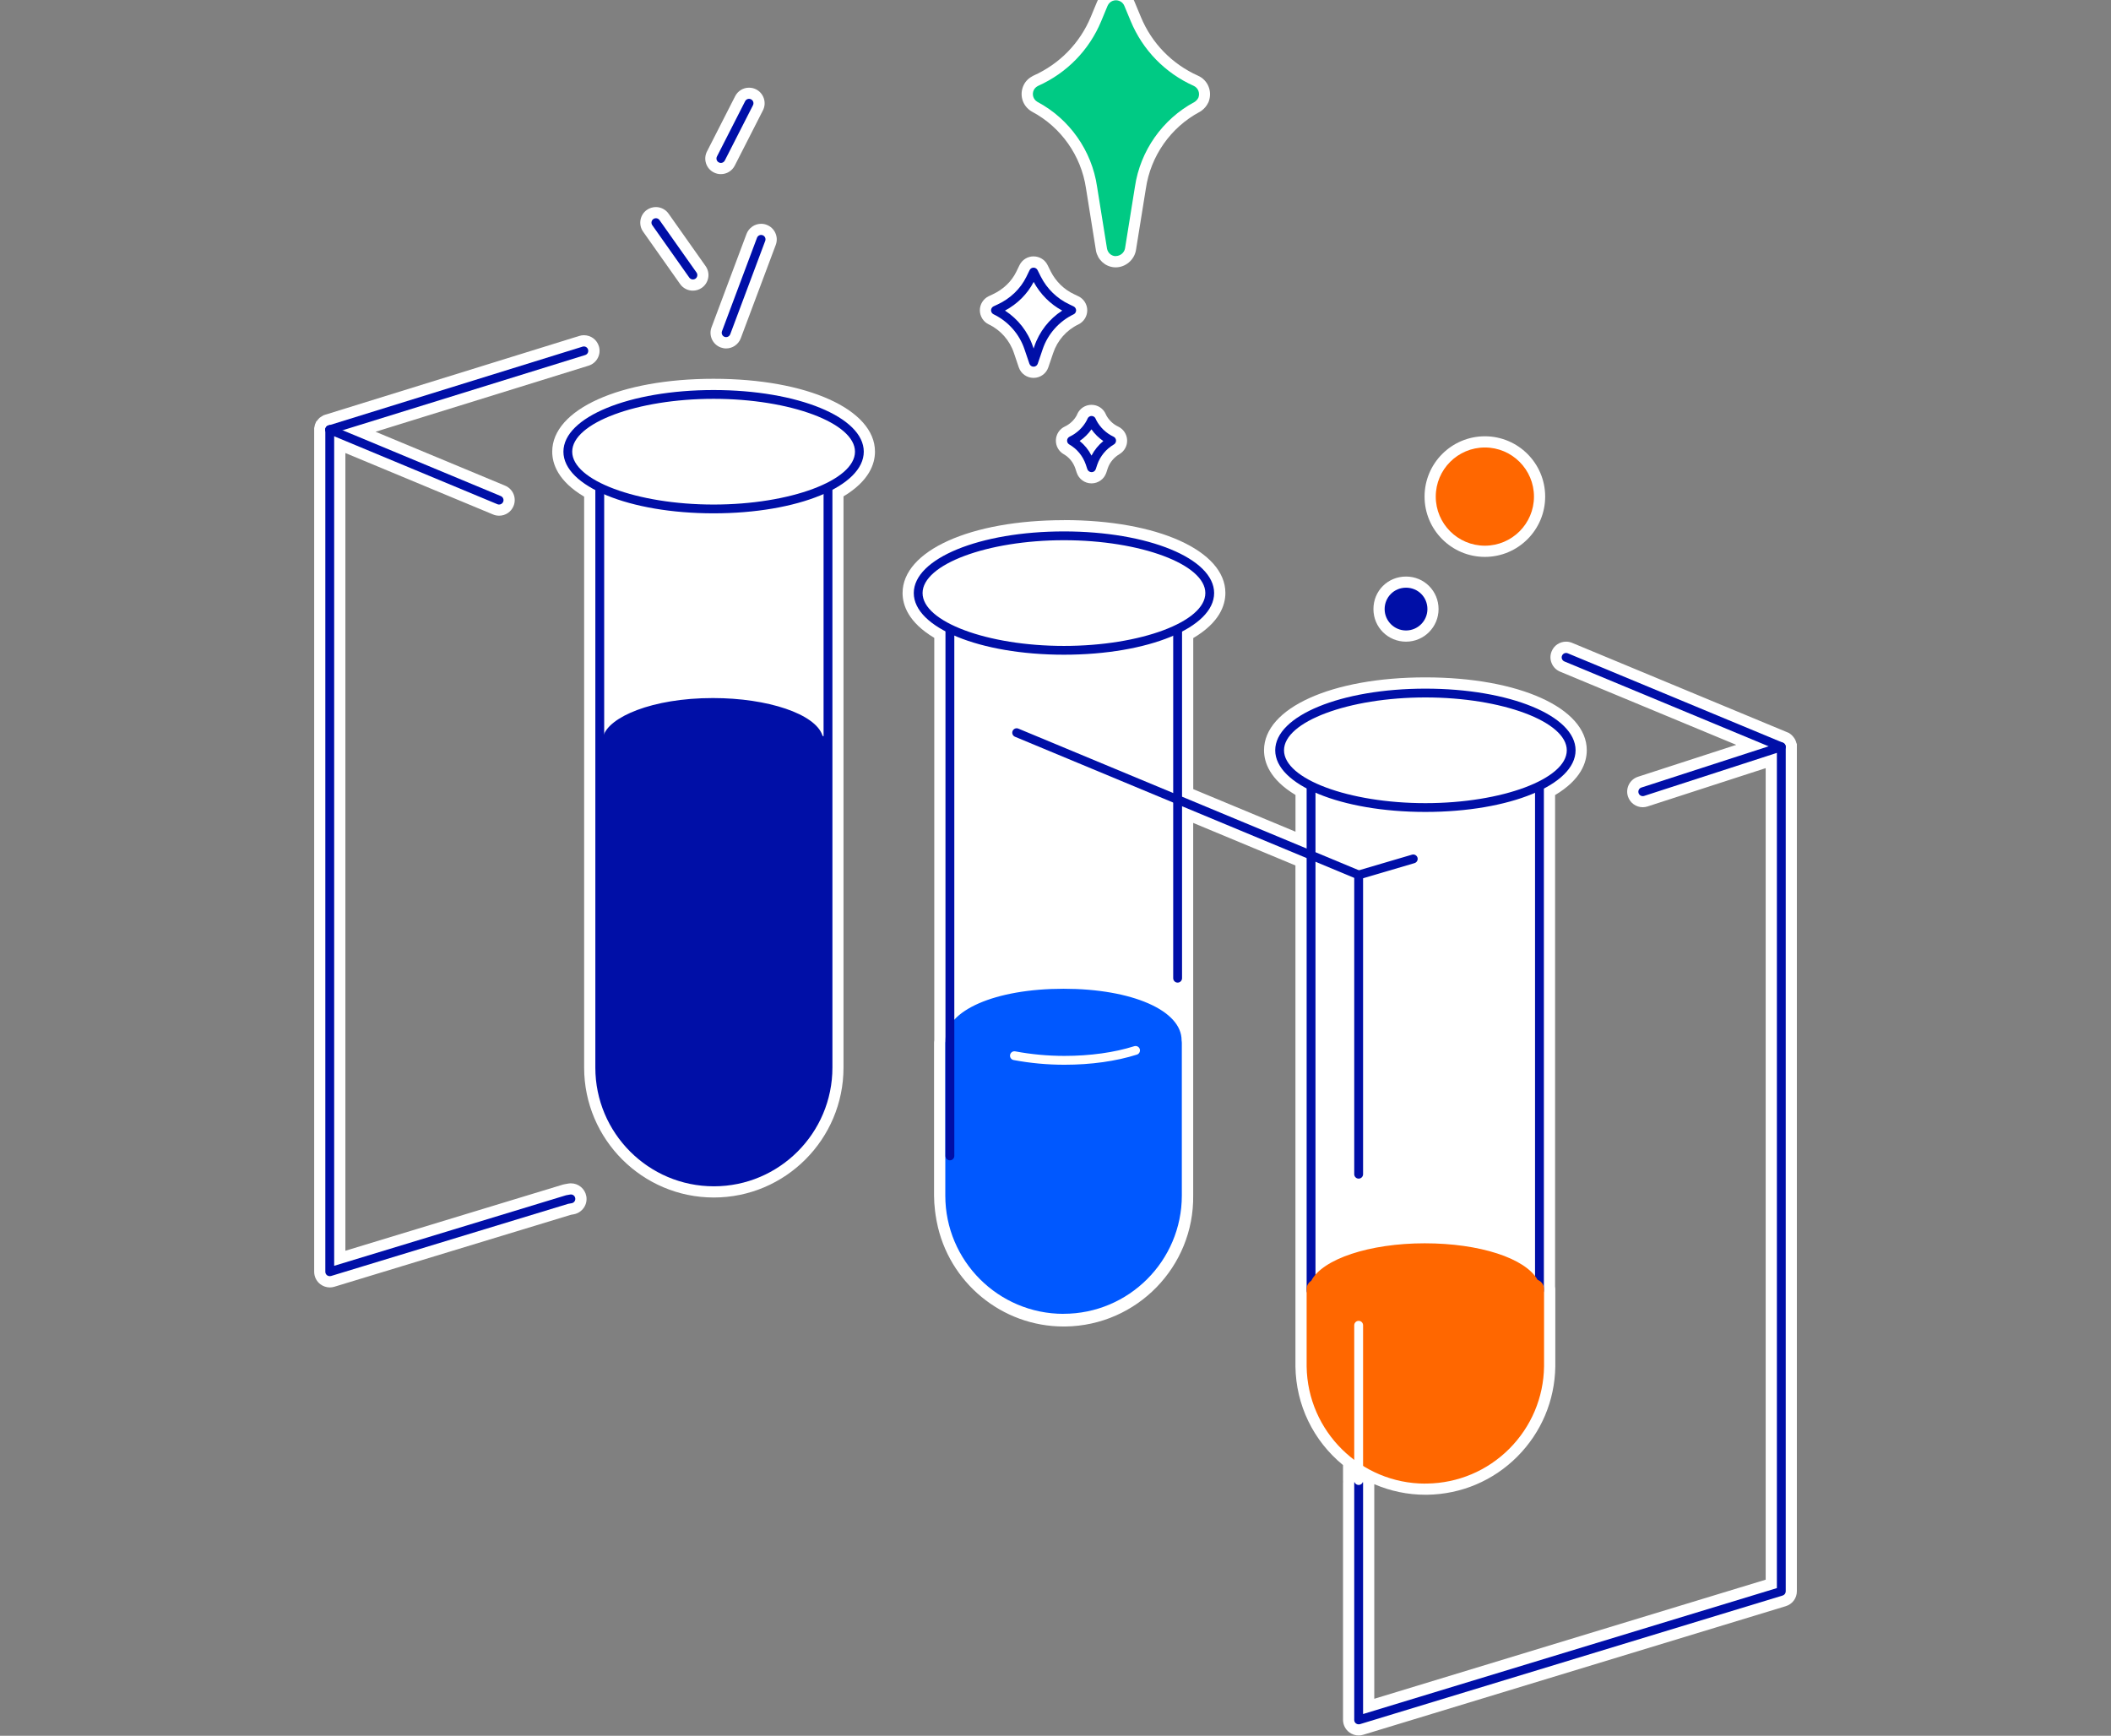 <?xml version="1.0" encoding="UTF-8"?><svg id="Layer_1" xmlns="http://www.w3.org/2000/svg" viewBox="0 0 377 310"><rect x="0" y="0" width="377" height="310" fill="#808080" stroke="none"/><defs><style>.cls-1{fill:#ff6700;}.cls-1,.cls-2,.cls-3,.cls-4,.cls-5{stroke-width:0px;}.cls-2{fill:#fff;}.cls-3{fill:#0058ff;}.cls-4{fill:#000fa7;}.cls-5{fill:#00ca84;}</style></defs><path class="cls-2" d="M242.64,308.96c-.39,0-.75-.12-1.06-.35-.45-.34-.72-.87-.72-1.44v-42.28c0-.09,0-.16.02-.24-.01-.07-.02-.15-.02-.24v-3.22c-5.31-4.18-8.4-10.39-8.5-17.13v-90.15l-20.26-8.43v68.04c.08,5.88-2.14,11.46-6.27,15.7-4.13,4.24-9.65,6.62-15.55,6.7h-.31c-10.55,0-19.67-7.53-21.69-17.91-.02-.07-.06-.39-.06-.39-.1-.55-.18-1.01-.23-1.47-.11-.96-.17-1.82-.17-2.63v-27.18c0-.09,0-.26.04-.47v-72.52c-3.71-2.08-5.66-4.64-5.66-7.44,0-6.85,11.96-12.01,27.82-12.01s27.82,5.16,27.82,12.01c0,2.82-1.98,5.39-5.74,7.48v28.22l20.26,8.43v-8.64c-3.68-2.07-5.62-4.63-5.62-7.41,0-6.85,11.96-12.01,27.82-12.01s27.82,5.16,27.82,12.01c0,2.79-1.96,5.36-5.66,7.44v88.46c.02.09.04.21.04.34v13.8c-.08,5.83-2.39,11.3-6.51,15.42-4.11,4.11-9.58,6.42-15.39,6.51h-.31c-3.52,0-6.98-.85-10.12-2.47v.92c0,.09,0,.16-.02.24.01.07.02.15.02.24v39.87l71.9-21.88v-147.05l-22.4,7.27c-.18.06-.36.09-.55.09-.78,0-1.46-.5-1.7-1.24-.3-.94.21-1.95,1.15-2.25l20.14-6.53-33.96-14.11c-.44-.18-.78-.53-.97-.97-.18-.44-.18-.93,0-1.37.28-.67.93-1.1,1.65-1.1.24,0,.47.05.69.14l38.55,16.02.04.03h.03s.18.13.18.13c.07.05.13.11.17.16.1.1.19.2.26.33,0,.01.07.09.12.2.11.24.17.49.17.75v150.84c0,.79-.51,1.48-1.27,1.71l-75.48,22.97c-.17.05-.35.08-.52.08Z"/><path class="cls-2" d="M190.01,94.9c15.04,0,26.82,4.84,26.82,11.01,0,2.63-2.14,5.01-5.74,6.88v29.49l22.26,9.26v-10.73c-3.53-1.86-5.62-4.22-5.62-6.82,0-6.18,11.78-11.01,26.82-11.01s26.82,4.84,26.82,11.01c0,2.61-2.11,4.97-5.66,6.84v89.15c.01.08.04.16.04.25v13.8c-.08,5.56-2.29,10.78-6.21,14.71-3.93,3.93-9.15,6.13-14.7,6.21-.1,0-.2,0-.3,0-4.07,0-7.88-1.18-11.12-3.19v2.64c0,.08-.02.16-.05.24.02.08.05.15.05.24v41.22l73.9-22.49v-149.17l-23.71,7.69c-.08.03-.16.04-.24.04-.33,0-.64-.21-.75-.54-.13-.41.09-.86.51-.99l22.71-7.37-36.46-15.15c-.4-.17-.59-.63-.42-1.03.13-.3.42-.48.73-.48.1,0,.2.02.3.06l38.43,15.97s.06.04.09.06c.02.01.05.01.07.03.02.01.02.03.04.04.06.05.11.11.15.18.02.03.04.05.06.09.05.1.08.21.08.33,0,0,0,0,0,0v150.83c0,.35-.23.65-.56.75l-75.48,22.97c-.07.02-.15.03-.23.03-.17,0-.33-.05-.47-.15-.2-.15-.32-.38-.32-.63v-42.28c0-.08.02-.16.05-.24-.02-.08-.05-.15-.05-.24v-3.71c-5.07-3.81-8.4-9.83-8.5-16.65v-90.81l-22.26-9.26v69.54c.16,11.63-9.18,21.23-20.83,21.4-.1,0-.2,0-.3,0-10.23,0-18.81-7.35-20.7-17.1-.03-.13-.04-.26-.06-.38-.08-.46-.16-.92-.21-1.39-.1-.83-.17-1.67-.17-2.52v-27.18c0-.08,0-.21.04-.37v-73.23c-3.56-1.87-5.66-4.23-5.66-6.84,0-6.18,11.78-11.01,26.82-11.01M190.01,92.9c-16.7,0-28.82,5.47-28.82,13.01,0,2.16,1.02,5.24,5.66,8.01v71.86c-.04.25-.04.45-.04.56v27.18c0,.85.06,1.75.18,2.76.05.49.14.97.22,1.44v.06s.03.12.03.12c.02.11.03.22.06.32,2.1,10.82,11.63,18.69,22.66,18.69h.31c12.77-.18,23-10.69,22.82-23.43v-38.79s0-27.72,0-27.72l18.26,7.6v89.47c.1,6.9,3.18,13.26,8.5,17.62v2.74c0,.08,0,.16.01.24,0,.07-.01.15-.01.24v42.28c0,.88.42,1.72,1.13,2.24.48.36,1.06.55,1.66.55.27,0,.54-.04.8-.12l75.48-22.97c1.18-.36,1.98-1.43,1.98-2.67v-151.32l-.08-.15c-.04-.19-.11-.37-.19-.55-.07-.16-.15-.28-.21-.36-.11-.16-.23-.31-.36-.44-.1-.1-.2-.2-.32-.28l-.27-.19-.11-.04c-.05-.03-.11-.06-.18-.08l-38.43-15.97c-.34-.14-.7-.21-1.07-.21-1.13,0-2.14.67-2.57,1.72-.29.69-.29,1.45,0,2.13.28.69.82,1.22,1.51,1.51l31.46,13.07-17.56,5.7c-1.46.48-2.26,2.05-1.79,3.51.37,1.15,1.44,1.93,2.65,1.93.29,0,.58-.05.86-.14l21.09-6.84v144.94l-69.9,21.27v-38.33c2.88,1.24,5.98,1.89,9.12,1.89h.33c6.07-.09,11.79-2.5,16.08-6.8s6.71-10.01,6.8-16.1v-13.83c0-.18-.02-.33-.04-.44v-87.79c4.65-2.77,5.66-5.85,5.66-8.01,0-7.54-12.12-13.01-28.82-13.01s-28.82,5.47-28.82,13.01c0,2.15,1.01,5.22,5.62,7.99v6.56l-18.26-7.6v-26.98c4.71-2.78,5.74-5.88,5.74-8.06,0-7.54-12.12-13.01-28.82-13.01h0Z"/><path class="cls-2" d="M127.48,212.87c-12.22,0-22.16-9.96-22.16-22.2v-102.55c-3.73-2.08-5.7-4.65-5.7-7.46,0-6.85,11.96-12.01,27.82-12.01s27.82,5.16,27.82,12.01c0,2.78-1.94,5.34-5.62,7.41v102.6c0,12.24-9.94,22.2-22.16,22.2Z"/><path class="cls-2" d="M127.44,69.65c15.04,0,26.82,4.84,26.82,11.01,0,2.6-2.09,4.96-5.62,6.82v103.19c0,11.69-9.49,21.2-21.16,21.2s-21.16-9.51-21.16-21.2v-103.15c-3.58-1.87-5.7-4.24-5.7-6.86,0-6.18,11.78-11.01,26.82-11.01M127.44,67.65c-16.7,0-28.82,5.47-28.82,13.01,0,2.17,1.02,5.26,5.7,8.04v101.97c0,12.79,10.39,23.2,23.16,23.2s23.16-10.41,23.16-23.2v-102.02c4.62-2.77,5.62-5.84,5.62-7.99,0-7.54-12.12-13.01-28.82-13.01h0Z"/><path class="cls-2" d="M199.25,46.74c-.08,0-.16,0-.23-.01-1.17-.13-2.06-.97-2.3-2.14l-1.78-11.13c-.9-6.11-4.68-11.49-10.13-14.39-1.27-.76-1.69-2.23-1.07-3.48.24-.49.65-.88,1.19-1.15,4.93-2.21,8.75-6.13,10.79-11.04l1.14-2.75c.31-.68.82-1.18,1.45-1.43.31-.12.63-.18.96-.18.37,0,.74.08,1.08.24.57.23,1.1.76,1.35,1.39l1.13,2.73c2.04,4.92,5.85,8.83,10.72,11.01,1.27.58,1.86,2.01,1.38,3.34l-.05.13c-.32.64-.76.97-.91,1.08l-.16.11c-5.49,2.95-9.26,8.32-10.16,14.42l-1.77,11.04c-.23,1.27-1.36,2.21-2.64,2.21Z"/><path class="cls-2" d="M199.27.04c.23,0,.45.05.67.15.36.14.68.46.84.86l1.14,2.74c2.14,5.15,6.13,9.25,11.24,11.54.79.36,1.15,1.26.85,2.09l-.04.08c-.17.33-.41.54-.59.67l-.1.06c-5.7,3.06-9.66,8.71-10.61,15.11l-1.77,11.02c-.14.79-.87,1.37-1.65,1.37-.05,0-.09,0-.14,0-.71-.08-1.26-.6-1.41-1.34l-1.78-11.09c-.94-6.41-4.92-12.06-10.64-15.11l-.03-.02c-.74-.44-1-1.36-.61-2.13.15-.29.4-.53.75-.71,5.14-2.3,9.13-6.4,11.27-11.55l1.14-2.75c.19-.42.51-.73.9-.88.19-.08.39-.11.59-.11M199.27-1.96c-.46,0-.91.09-1.33.26-.87.35-1.57,1.03-1.97,1.91v.03s-.03.03-.03.03l-1.14,2.75c-1.94,4.68-5.58,8.41-10.24,10.49l-.04.02-.04.02c-.73.37-1.3.92-1.64,1.6-.86,1.72-.27,3.75,1.37,4.74h.02s.02.03.02.03h.02s.06.04.06.04c5.16,2.75,8.75,7.85,9.61,13.64l1.78,11.12v.04s.01.04.01.04c.32,1.58,1.58,2.76,3.15,2.93.15.01.26.02.36.02,1.75,0,3.3-1.3,3.62-3.02l1.78-11.06c.85-5.81,4.43-10.91,9.58-13.67l.07-.04.06-.04.1-.06.06-.04.06-.04c.52-.39.91-.84,1.17-1.38l.03-.05.02-.05.04-.08.02-.05.02-.05c.66-1.82-.15-3.8-1.9-4.59-4.65-2.08-8.28-5.8-10.22-10.49l-1.14-2.74c-.35-.87-1.04-1.57-1.9-1.93-.46-.2-.95-.31-1.46-.31h0Z"/><path class="cls-2" d="M184.59,66.49c-.77,0-1.45-.49-1.69-1.21l-.87-2.56c-.83-2.48-2.66-4.56-5.02-5.69-.62-.3-1.02-.93-1.01-1.62,0-.68.4-1.32,1.02-1.61l.75-.35c2.05-.96,3.69-2.53,4.63-4.44l.59-1.21c.29-.61.92-1,1.6-1.01.7,0,1.31.38,1.61.99l.59,1.18c1,1.97,2.64,3.57,4.62,4.49l.76.36c.62.29,1.02.93,1.02,1.61s-.4,1.32-1.02,1.61c-2.36,1.13-4.19,3.2-5.02,5.68l-.87,2.56c-.25.73-.93,1.21-1.69,1.21Z"/><path class="cls-2" d="M184.58,47.79c.3,0,.57.17.71.43l.59,1.18c1.1,2.17,2.92,3.93,5.1,4.95l.75.36c.27.13.45.41.45.71s-.17.58-.45.71c-2.6,1.25-4.62,3.53-5.53,6.27l-.87,2.56c-.11.32-.41.53-.75.53s-.64-.21-.75-.53l-.87-2.56c-.91-2.74-2.93-5.02-5.53-6.27-.27-.13-.45-.41-.45-.71,0-.3.18-.58.45-.71l.75-.35c2.25-1.05,4.06-2.79,5.1-4.91l.59-1.21c.13-.27.4-.44.7-.44M184.58,45.79h-.02c-1.05,0-2.03.62-2.49,1.57l-.59,1.21c-.83,1.7-2.31,3.11-4.14,3.97l-.76.36c-.97.46-1.59,1.45-1.59,2.51,0,1.07.62,2.06,1.58,2.52,2.12,1.01,3.76,2.87,4.5,5.1l.87,2.57c.38,1.13,1.44,1.89,2.64,1.89s2.26-.76,2.64-1.89l.87-2.56c.74-2.23,2.38-4.09,4.5-5.1.96-.46,1.58-1.45,1.58-2.52s-.63-2.06-1.59-2.51l-.75-.36c-1.79-.83-3.26-2.27-4.17-4.05l-.58-1.17c-.47-.94-1.42-1.53-2.48-1.54h-.02Z"/><path class="cls-2" d="M194.93,85.32c-.77,0-1.45-.49-1.69-1.22l-.27-.82c-.46-1.3-1.32-2.35-2.5-3.03-.58-.33-.92-.95-.89-1.62.03-.67.42-1.26,1.02-1.54,1.12-.53,2.06-1.43,2.63-2.52l.08-.18c.28-.66.93-1.08,1.64-1.08s1.36.43,1.64,1.08l.11.25c.54,1.03,1.47,1.92,2.6,2.46.6.28.99.87,1.02,1.53.03.66-.31,1.28-.88,1.62-1.18.7-2.08,1.79-2.53,3.06l-.27.8c-.24.73-.92,1.22-1.7,1.22Z"/><path class="cls-2" d="M194.93,74.3c.31,0,.6.19.72.48l.11.25c.67,1.29,1.76,2.34,3.09,2.97.26.12.44.38.45.68.01.29-.14.56-.39.71-1.39.82-2.44,2.09-2.96,3.59l-.27.82c-.11.32-.41.54-.75.54s-.64-.22-.75-.54l-.27-.82c-.54-1.54-1.56-2.78-2.95-3.58-.25-.15-.41-.42-.39-.71.01-.29.18-.55.45-.68,1.32-.63,2.42-1.68,3.09-2.97l.11-.25c.12-.29.41-.48.72-.48M194.93,72.3c-1.12,0-2.12.66-2.56,1.69l-.07.17c-.47.88-1.23,1.59-2.14,2.02-.94.44-1.55,1.37-1.59,2.41-.04,1.04.49,2.01,1.4,2.53.97.56,1.68,1.42,2.06,2.51l.26.79c.38,1.14,1.44,1.91,2.64,1.91s2.26-.77,2.64-1.9l.27-.82c.36-1.03,1.1-1.92,2.08-2.5.89-.53,1.42-1.5,1.37-2.53-.05-1.03-.66-1.95-1.59-2.39-.91-.43-1.66-1.15-2.13-2.02l-.08-.18c-.44-1.03-1.44-1.69-2.56-1.69h0Z"/><path class="cls-2" d="M251.1,113.6c-2.66,0-4.82-2.16-4.82-4.82s2.12-4.81,4.82-4.81,4.81,2.11,4.81,4.81-2.16,4.82-4.81,4.82Z"/><path class="cls-2" d="M251.1,104.97c2.14,0,3.81,1.68,3.81,3.81s-1.71,3.82-3.81,3.82-3.82-1.71-3.82-3.82,1.68-3.81,3.82-3.81M251.1,102.97c-3.26,0-5.82,2.55-5.82,5.81s2.61,5.82,5.82,5.82,5.81-2.61,5.81-5.82-2.55-5.81-5.81-5.81h0Z"/><path class="cls-2" d="M265.18,98.46c-5.39,0-9.77-4.38-9.77-9.77s4.38-9.77,9.77-9.77,9.77,4.38,9.77,9.77-4.38,9.77-9.77,9.77Z"/><path class="cls-2" d="M265.18,79.92c4.84,0,8.77,3.93,8.77,8.77s-3.93,8.77-8.77,8.77-8.77-3.93-8.77-8.77,3.93-8.77,8.77-8.77M265.18,77.92c-5.94,0-10.77,4.83-10.77,10.77s4.83,10.77,10.77,10.77,10.77-4.83,10.77-10.77-4.83-10.77-10.77-10.77h0Z"/><path class="cls-2" d="M129.68,61.22c-.21,0-.42-.04-.63-.11-.92-.35-1.39-1.38-1.05-2.3l6.25-16.68c.26-.69.93-1.16,1.67-1.16.21,0,.43.04.63.11.45.17.8.5,1,.93.2.43.21.92.05,1.37l-6.25,16.68c-.26.69-.93,1.16-1.67,1.16Z"/><path class="cls-2" d="M135.93,41.97c.09,0,.19.02.28.05.41.15.61.61.46,1.01l-6.25,16.68c-.12.32-.42.51-.74.51-.09,0-.19-.02-.28-.05-.41-.15-.61-.61-.46-1.01l6.25-16.68c.12-.32.42-.51.74-.51M135.93,39.97c-1.16,0-2.2.73-2.61,1.81l-6.25,16.68c-.54,1.44.19,3.05,1.63,3.59.32.12.64.18.98.18,1.16,0,2.2-.73,2.61-1.81l6.25-16.68c.26-.7.24-1.45-.07-2.13-.31-.68-.86-1.2-1.56-1.46-.31-.12-.64-.18-.98-.18h0Z"/><path class="cls-2" d="M128.74,30.1c-.28,0-.56-.07-.81-.19-.43-.22-.74-.59-.89-1.04-.15-.45-.11-.94.11-1.36l5.03-9.87c.31-.6.92-.98,1.59-.98.28,0,.56.07.81.2.88.45,1.23,1.53.78,2.4l-5.03,9.87c-.31.6-.92.97-1.59.97Z"/><path class="cls-2" d="M133.77,17.66c.12,0,.24.03.36.09.39.2.54.67.34,1.06l-5.03,9.87c-.14.27-.42.43-.7.43-.12,0-.24-.03-.36-.09-.39-.2-.54-.67-.34-1.06l5.03-9.87c.14-.27.41-.43.7-.43M133.77,15.66c-1.05,0-2,.58-2.48,1.52l-5.03,9.87c-.34.66-.4,1.42-.17,2.13.23.71.72,1.28,1.39,1.62.39.2.83.3,1.26.3,1.05,0,2-.58,2.48-1.52l5.03-9.87c.7-1.37.15-3.05-1.22-3.75-.39-.2-.83-.3-1.27-.3h0Z"/><path class="cls-2" d="M123.74,50.91c-.58,0-1.12-.28-1.46-.76l-6.61-9.36c-.57-.8-.38-1.92.43-2.49.3-.21.66-.33,1.03-.33.58,0,1.13.28,1.46.76l6.61,9.36c.28.39.38.86.3,1.33-.08.47-.34.88-.73,1.16-.3.21-.66.33-1.03.33Z"/><path class="cls-2" d="M117.13,38.98c.25,0,.49.12.64.33l6.61,9.36c.25.35.17.85-.19,1.1-.14.1-.3.14-.45.14-.25,0-.49-.12-.64-.33l-6.61-9.36c-.25-.35-.17-.85.19-1.1.14-.1.3-.14.45-.14M117.13,36.98c-.58,0-1.14.18-1.61.51-1.25.88-1.55,2.63-.67,3.88l6.61,9.36c.52.74,1.37,1.18,2.28,1.18.58,0,1.13-.18,1.6-.51.61-.43,1.01-1.07,1.14-1.8.13-.73-.04-1.47-.47-2.08l-6.61-9.36c-.52-.74-1.37-1.18-2.28-1.18h0Z"/><path class="cls-2" d="M58.89,228.92c-.39,0-.75-.12-1.06-.35-.45-.34-.72-.87-.72-1.44V76.59l.02-.08c.01-.09.03-.16.05-.21,0,0,0,0,0,0,0,0,.01-.11.07-.24l.05-.12.06-.08c.04-.06.07-.11.11-.16,0-.02.07-.13.18-.23l.07-.07.05-.03c.07-.06.14-.1.18-.12.02-.02.11-.09.24-.14l.03-.02.11-.04.06-.02,45.37-14.08c.17-.05.35-.08.53-.08.79,0,1.47.51,1.71,1.26.14.46.1.94-.13,1.36-.22.42-.6.73-1.05.87l-40.68,12.62,25.69,10.69c.91.38,1.34,1.43.96,2.34-.28.67-.93,1.1-1.65,1.1-.24,0-.47-.05-.68-.14l-27.77-11.56v145.31l40.15-12.22.15-.03.67-.12c.1-.02.21-.03.31-.03.87,0,1.61.62,1.76,1.48.08.47-.02.94-.3,1.34-.27.39-.68.65-1.15.73l-.56.1-42.3,12.87c-.17.05-.34.08-.52.08Z"/><path class="cls-2" d="M104.27,61.87c.34,0,.65.22.75.55.13.42-.1.86-.52.98l-43.31,13.44,28.24,11.75c.4.17.59.63.42,1.03-.13.3-.42.48-.73.48-.1,0-.2-.02-.3-.06l-29.16-12.13v148.16l41.38-12.59s.06-.02.09-.02l.67-.12s.09-.01.14-.01c.37,0,.71.27.77.65.08.43-.21.84-.64.91l-.62.11-42.35,12.89c-.08.02-.15.03-.23.03-.17,0-.33-.05-.47-.15-.2-.15-.32-.38-.32-.63V76.74h0s0-.03,0-.04c0-.06.02-.11.03-.16,0-.04,0-.07.02-.11,0,0,0,0,0,0,0-.01.01-.02.02-.03.02-.05.05-.08.08-.12.02-.03.04-.07.07-.1,0,0,.02-.01.03-.02.03-.03.08-.05.11-.08.04-.02.07-.05.11-.07.01,0,.03,0,.04,0,.01,0,.02-.01.03-.02l45.39-14.08c.08-.02.16-.04.23-.04M104.27,59.87h0c-.28,0-.56.04-.83.13l-45.33,14.06h-.04s-.08.04-.08.04l-.21.07-.1.06c-.13.07-.23.13-.31.19-.04.02-.1.06-.18.12l-.12.08-.17.18c-.11.11-.2.24-.27.34l-.15.13-.17.41-.05.11-.02.09c-.03.1-.05.19-.06.26,0,.04-.02.09-.03.14l-.04.15v.31s0,150.4,0,150.4c0,.88.42,1.71,1.13,2.24.48.35,1.07.55,1.66.55.28,0,.55-.04.81-.12l42.24-12.85.5-.09c.73-.13,1.37-.54,1.8-1.15.43-.61.59-1.35.46-2.08-.24-1.33-1.39-2.3-2.74-2.3-.16,0-.33.01-.49.04l-.67.12c-.1.02-.2.04-.3.07l-38.83,11.81V80.91l26.39,10.98c.34.14.7.21,1.07.21,1.13,0,2.14-.67,2.57-1.72.59-1.42-.08-3.05-1.5-3.64l-23.14-9.63,38.04-11.8c.71-.22,1.29-.7,1.64-1.36.35-.66.42-1.41.2-2.12-.36-1.17-1.43-1.96-2.66-1.96h0Z"/><g id="line69217"><rect class="cls-2" x="234.14" y="140.37" width="40.79" height="90.15"/><path class="cls-2" d="M275.72,231.3h-42.36v-91.72h42.36v91.72ZM234.93,229.73h39.21v-88.57h-39.21v88.57Z"/></g><g id="line69205"><path class="cls-4" d="M318.11,134.16c-.1,0-.2-.02-.3-.06l-38.43-15.97c-.4-.17-.59-.63-.42-1.03.17-.4.63-.59,1.03-.42l38.43,15.97c.4.17.59.63.42,1.03-.13.3-.42.48-.73.48Z"/></g><g id="line69207"><path class="cls-4" d="M58.88,77.52c-.34,0-.65-.22-.75-.55-.13-.41.1-.86.52-.98l45.39-14.08c.41-.13.86.1.98.52.13.41-.1.86-.52.98l-45.39,14.08c-.08.02-.16.04-.23.04Z"/></g><g id="path69209"><path class="cls-2" d="M147.85,87.04v103.64c0,11.25-9.12,20.41-20.37,20.41h0c-11.25,0-20.37-9.12-20.37-20.41v-103.64"/><path class="cls-4" d="M127.48,211.87c-11.67,0-21.16-9.51-21.16-21.2v-103.64c0-.43.35-.79.79-.79s.79.35.79.79v103.64c0,10.82,8.79,19.63,19.59,19.63s19.59-8.8,19.59-19.63v-103.64c0-.43.35-.79.79-.79s.79.35.79.79v103.64c0,11.69-9.49,21.2-21.16,21.2Z"/></g><g id="ellipse69211"><ellipse class="cls-2" cx="127.44" cy="80.67" rx="26.04" ry="10.23"/><path class="cls-4" d="M127.44,91.68c-15.04,0-26.82-4.84-26.82-11.01s11.78-11.01,26.82-11.01,26.82,4.84,26.82,11.01-11.78,11.01-26.82,11.01ZM127.44,71.23c-13.69,0-25.25,4.32-25.25,9.44s11.56,9.44,25.25,9.44,25.25-4.32,25.25-9.44-11.56-9.44-25.25-9.44Z"/></g><g id="path69213"><path class="cls-4" d="M127.44,210.07c-10.7,0-19.35-8.65-19.35-19.35v-58.52l.35-.2.08-.35c.9-2.95,8.34-6.17,18.8-6.17s17.78,3.11,18.8,6.1l.2.55.51.12v58.45c-.04,10.7-8.69,19.35-19.39,19.39h0Z"/><path class="cls-4" d="M127.44,210.85h0c-11.1,0-20.14-9.03-20.14-20.14v-58.99l.45-.26.02-.06c1.01-3.31,8.61-6.73,19.55-6.73,9.85,0,18.25,2.85,19.54,6.63l.05.14.7.16v59.07c-.04,11.09-9.09,20.14-20.17,20.18h0ZM108.87,132.65v58.06c0,10.24,8.33,18.56,18.56,18.56,10.22-.04,18.57-8.38,18.61-18.61v-57.82l-.32-.07-.34-.96c-.77-2.25-7.04-5.57-18.06-5.57s-17.29,3.3-18.04,5.59l-.15.67-.26.14Z"/></g><g id="line69215"><path class="cls-4" d="M234.14,231.3c-.43,0-.79-.35-.79-.79v-90.15c0-.43.35-.79.79-.79s.79.35.79.79v90.15c0,.43-.35.79-.79.79Z"/></g><g id="line69217-2"><path class="cls-4" d="M274.93,231.3c-.43,0-.79-.35-.79-.79v-90.15c0-.43.35-.79.79-.79s.79.35.79.79v90.15c0,.43-.35.79-.79.79Z"/></g><g id="path69219"><path class="cls-1" d="M274.06,229.26c-1.69-3.66-9.83-6.41-19.63-6.41s-18.05,2.79-19.67,6.49c-.39.16-.63.51-.63.9v13.81c.16,11.25,9.4,20.29,20.69,20.14,11.05-.16,19.98-9.09,20.14-20.14v-13.81c0-.51-.39-.94-.9-.98Z"/><path class="cls-1" d="M254.54,264.97c-11.55,0-21.02-9.32-21.19-20.92v-13.82c0-.61.31-1.16.82-1.48,2.01-3.9,10.43-6.7,20.26-6.7s17.98,2.66,20.16,6.52c.68.25,1.16.91,1.16,1.66v13.81c-.08,5.56-2.29,10.78-6.21,14.71-3.93,3.93-9.15,6.13-14.7,6.21-.1,0-.2,0-.3,0ZM254.44,223.63c-9.3,0-17.45,2.59-18.94,6.02l-.13.3-.3.12c-.05.02-.13.07-.13.17v13.81c.15,10.72,8.92,19.35,19.61,19.35.09,0,.18,0,.28,0,10.7-.15,19.21-8.66,19.36-19.36v-13.79c0-.1-.08-.19-.18-.2l-.46-.04-.19-.42c-1.57-3.39-9.7-5.95-18.91-5.95Z"/></g><g id="line69221"><path class="cls-4" d="M242.64,210.5c-.43,0-.79-.35-.79-.79v-53.45c0-.43.35-.79.79-.79s.79.35.79.79v53.45c0,.43-.35.79-.79.79Z"/></g><g id="ellipse69223"><ellipse class="cls-2" cx="254.56" cy="134" rx="26.04" ry="10.23"/><path class="cls-4" d="M254.56,145.01c-15.04,0-26.82-4.84-26.82-11.01s11.78-11.01,26.82-11.01,26.82,4.84,26.82,11.01-11.78,11.01-26.82,11.01ZM254.56,124.56c-13.69,0-25.25,4.32-25.25,9.44s11.56,9.44,25.25,9.44,25.25-4.32,25.25-9.44-11.56-9.44-25.25-9.44Z"/></g><g id="path69225"><path class="cls-2" d="M210.31,113.27v100.25c.16,11.25-8.81,20.45-20.06,20.61-11.25.16-20.45-8.81-20.61-20.06v-100.8c0-.08,0-.16.04-.24v-.31c0-.16,0-.28.04-.43,4.76,2.36,12.11,3.85,20.33,3.85s15.42-1.46,20.18-3.78c0,.12.04.24,0,.35v.16c.04.16.08.28.08.39h0Z"/><path class="cls-2" d="M189.96,234.92c-11.51,0-20.95-9.29-21.11-20.84v-100.82c0-.08,0-.21.04-.37v-.19c0-.18,0-.37.06-.62l.24-.95.88.43c4.83,2.4,12.12,3.77,19.98,3.77s15.01-1.35,19.83-3.7l1.13-.55v1.29c.01.09.03.23,0,.39.04.14.08.29.08.48v100.25c.16,11.63-9.18,21.23-20.83,21.4-.1,0-.2,0-.3,0ZM170.43,113.49v100.59c.15,10.77,9.04,19.42,19.81,19.27,10.78-.15,19.43-9.04,19.28-19.81v-99.98c-4.99,2.15-11.99,3.37-19.47,3.37s-14.62-1.25-19.63-3.44Z"/></g><g id="path69227"><path class="cls-3" d="M210.23,185.96v-.16c0-4.8-8.73-8.42-20.29-8.42s-20.29,3.62-20.29,8.42v.31c-.04.08-.04.16-.04.24v27.18c0,11.25,9.12,20.33,20.33,20.33s20.33-9.09,20.33-20.33v-27.22c0-.08,0-.24-.04-.35h0Z"/><path class="cls-3" d="M189.94,234.65c-11.65,0-21.12-9.47-21.12-21.12v-27.18c0-.08,0-.21.04-.37v-.19c0-5.33,8.87-9.2,21.08-9.2s21.08,3.87,21.08,9.2v.06c.03.16.04.32.04.45v27.22c0,11.65-9.47,21.12-21.12,21.12ZM170.39,186.36v27.17c0,10.78,8.77,19.55,19.55,19.55s19.55-8.77,19.55-19.55v-27.22s0-.08,0-.13c-.03-.08-.03-.14-.03-.23v-.16c0-4.28-8.57-7.63-19.51-7.63s-19.51,3.35-19.51,7.63v.31c0,.08-.01.17-.04.24Z"/></g><g id="path69229"><path class="cls-2" d="M190.09,190.16c-3.04,0-6.09-.28-9.07-.84-.43-.08-.71-.49-.63-.92.08-.43.49-.71.92-.63,2.89.54,5.84.81,8.78.81,4.59,0,8.9-.6,12.47-1.73.41-.13.86.1.99.51.13.41-.1.86-.51.99-3.72,1.18-8.19,1.81-12.94,1.81Z"/></g><g id="line69231"><path class="cls-4" d="M210.31,175.49c-.43,0-.79-.35-.79-.79v-62.42c0-.43.35-.79.79-.79s.79.35.79.79v62.42c0,.43-.35.79-.79.79Z"/></g><g id="line69233"><path class="cls-4" d="M169.64,207.23c-.43,0-.79-.35-.79-.79v-94.16c0-.43.35-.79.79-.79s.79.35.79.79v94.16c0,.43-.35.79-.79.79Z"/></g><g id="ellipse69235"><ellipse class="cls-2" cx="190.01" cy="105.92" rx="26.04" ry="10.23"/><path class="cls-4" d="M190.01,116.93c-15.04,0-26.82-4.84-26.82-11.01s11.78-11.01,26.82-11.01,26.82,4.84,26.82,11.01-11.78,11.01-26.82,11.01ZM190.01,96.48c-13.69,0-25.25,4.32-25.25,9.44s11.56,9.44,25.25,9.44,25.25-4.32,25.25-9.44-11.56-9.44-25.25-9.44Z"/></g><g id="line69237"><path class="cls-4" d="M89.13,90.11c-.1,0-.2-.02-.3-.06l-30.25-12.59c-.4-.17-.59-.63-.42-1.03.17-.4.63-.59,1.03-.42l30.25,12.59c.4.17.59.63.42,1.03-.13.3-.42.48-.73.48Z"/></g><g id="line69239"><path class="cls-4" d="M242.64,157.05c-.1,0-.2-.02-.3-.06l-61.08-25.41c-.4-.17-.59-.63-.42-1.03.17-.4.63-.59,1.03-.42l61.08,25.41c.4.17.59.63.42,1.03-.13.3-.42.48-.73.48Z"/></g><g id="line69241"><path class="cls-4" d="M242.64,157.05c-.34,0-.65-.22-.75-.56-.12-.42.12-.85.53-.98l9.75-2.87c.42-.12.85.12.98.53.12.42-.12.85-.53.98l-9.75,2.87c-.07.02-.15.03-.22.03Z"/></g><g id="polyline69243"><path class="cls-4" d="M242.64,307.96c-.17,0-.33-.05-.47-.15-.2-.15-.32-.38-.32-.63v-42.28c0-.43.35-.79.79-.79s.79.35.79.79v41.22l73.9-22.49v-149.17l-23.71,7.69c-.41.13-.86-.09-.99-.51-.13-.41.09-.86.51-.99l24.74-8.02c.24-.08.5-.04.71.11.2.15.32.38.32.64v150.83c0,.35-.23.65-.56.75l-75.48,22.97c-.08.02-.15.03-.23.03Z"/></g><g id="line69245"><path class="cls-2" d="M242.64,265.21c-.43,0-.79-.35-.79-.79v-27.73c0-.43.35-.79.79-.79s.79.35.79.79v27.73c0,.43-.35.79-.79.79Z"/></g><g id="path69247"><path class="cls-5" d="M196.7,33.19c-.98-6.69-5.07-12.51-11.05-15.69-.39-.24-.51-.71-.31-1.1.08-.16.24-.28.39-.35h0c5.27-2.36,9.44-6.65,11.64-11.96l1.14-2.75c.2-.43.67-.63,1.1-.43.2.08.35.24.43.43l1.14,2.75c2.2,5.31,6.37,9.6,11.64,11.96h0c.43.2.59.67.43,1.1-.08.16-.2.28-.35.39-5.94,3.19-10.03,9.01-11.01,15.69l-1.77,11.01c-.08.43-.51.75-.94.71-.35-.04-.63-.31-.71-.71l-1.77-11.05Z"/><path class="cls-5" d="M199.25,45.74s-.09,0-.14,0c-.71-.08-1.26-.6-1.41-1.34l-1.78-11.09c-.94-6.41-4.92-12.06-10.64-15.11l-.03-.02c-.74-.44-1-1.36-.61-2.13.15-.29.4-.53.75-.71,5.14-2.3,9.13-6.4,11.27-11.55l1.14-2.75c.19-.42.51-.73.9-.88.41-.16.85-.15,1.26.03.36.14.68.46.84.86l1.14,2.74c2.14,5.15,6.13,9.25,11.24,11.54.79.36,1.15,1.26.85,2.09l-.04.08c-.17.33-.41.54-.59.67l-.1.06c-5.7,3.06-9.66,8.71-10.61,15.11l-1.77,11.02c-.14.79-.87,1.37-1.65,1.37ZM197.48,33.07l1.77,11.05s.03.05.03.06c0,0,.07-.05.07-.07l1.77-11c1.01-6.87,5.25-12.93,11.36-16.23.02-.02.04-.04.06-.05,0-.03,0-.05-.03-.06-5.47-2.45-9.75-6.84-12.04-12.37l-1.14-2.75s-.07-.03-.09.02l-1.13,2.73c-2.29,5.53-6.57,9.92-12.05,12.37,0,0-.01,0-.02.01,0,.02,0,.03.02.04,6.15,3.29,10.42,9.36,11.43,16.25ZM186.01,16.79h0s0,0,0,0Z"/></g><g id="path69249"><path class="cls-2" d="M184.59,48.57l.59,1.18c1.18,2.32,3.11,4.21,5.47,5.31l.75.35h0c-2.79,1.34-4.96,3.78-5.94,6.73l-.87,2.56-.87-2.56c-.98-2.95-3.15-5.39-5.94-6.73h0l.75-.35c2.36-1.1,4.33-2.95,5.47-5.27l.59-1.22Z"/><path class="cls-4" d="M184.59,65.49c-.34,0-.64-.21-.75-.53l-.87-2.56c-.91-2.74-2.93-5.02-5.53-6.27-.27-.13-.45-.41-.45-.71s.18-.58.45-.71l.75-.35c2.25-1.05,4.06-2.79,5.1-4.91l.59-1.21c.13-.27.4-.44.7-.44.3,0,.57.17.71.43l.59,1.18c1.1,2.17,2.91,3.93,5.1,4.95l.75.36c.27.13.45.41.45.71,0,.3-.17.58-.45.71-2.6,1.25-4.62,3.53-5.53,6.26l-.87,2.56c-.11.32-.41.53-.75.53ZM179.48,55.47c2.33,1.51,4.11,3.78,4.99,6.43l.12.35.12-.36c.88-2.64,2.66-4.92,4.99-6.42-2.14-1.15-3.93-2.95-5.1-5.12-1.11,2.15-2.91,3.94-5.12,5.12Z"/></g><g id="path69251"><path class="cls-2" d="M194.66,82.71c-.59-1.69-1.73-3.11-3.3-4.01,1.49-.71,2.71-1.89,3.46-3.34l.12-.28.12.28c.75,1.46,1.97,2.64,3.46,3.34-1.53.9-2.71,2.32-3.3,4.01l-.28.83-.28-.83Z"/><path class="cls-4" d="M194.93,84.32s0,0,0,0c-.34,0-.64-.22-.75-.54l-.27-.82c-.54-1.54-1.56-2.78-2.95-3.58-.25-.15-.41-.42-.39-.71.01-.29.18-.55.45-.68,1.32-.63,2.42-1.68,3.09-2.97l.11-.25c.12-.29.41-.48.72-.48s.6.19.72.48l.11.25c.67,1.29,1.76,2.34,3.09,2.97.26.12.44.38.45.68.01.29-.14.57-.39.71-1.39.82-2.44,2.09-2.96,3.59l-.27.82c-.11.32-.41.54-.75.54ZM192.82,78.76c.88.71,1.59,1.59,2.11,2.61.52-1,1.24-1.88,2.11-2.6-.82-.56-1.54-1.27-2.12-2.09-.57.81-1.29,1.52-2.11,2.08Z"/></g><g id="path69253"><path class="cls-4" d="M251.09,111.82c-1.65,0-3.03-1.34-3.03-3.03s1.34-3.03,3.03-3.03,3.03,1.34,3.03,3.03c0,1.69-1.38,3.03-3.03,3.03Z"/><path class="cls-4" d="M251.1,112.6c-2.1,0-3.82-1.71-3.82-3.82s1.68-3.82,3.82-3.82,3.82,1.68,3.82,3.82c0,2.1-1.71,3.82-3.82,3.82ZM251.1,106.55c-1.26,0-2.24.98-2.24,2.24s1.01,2.24,2.24,2.24,2.24-1.01,2.24-2.24c0-1.26-.98-2.24-2.24-2.24Z"/></g><g id="circle69255"><circle class="cls-1" cx="265.18" cy="88.69" r="7.98"/><path class="cls-1" d="M265.18,97.46c-4.84,0-8.77-3.93-8.77-8.77s3.93-8.77,8.77-8.77,8.77,3.93,8.77,8.77-3.93,8.77-8.77,8.77ZM265.18,81.49c-3.97,0-7.2,3.23-7.2,7.2s3.23,7.2,7.2,7.2,7.2-3.23,7.2-7.2-3.23-7.2-7.2-7.2Z"/></g><g id="line69257"><path class="cls-4" d="M129.68,60.21c-.09,0-.19-.02-.28-.05-.41-.15-.61-.61-.46-1.01l6.25-16.68c.15-.41.61-.61,1.01-.46.41.15.61.61.46,1.01l-6.25,16.68c-.12.32-.42.51-.74.51Z"/></g><g id="line69259"><path class="cls-4" d="M128.74,29.1c-.12,0-.24-.03-.36-.09-.39-.2-.54-.67-.34-1.06l5.03-9.87c.2-.39.67-.54,1.06-.34.39.2.54.67.34,1.06l-5.03,9.87c-.14.27-.42.43-.7.43Z"/></g><g id="line69261"><path class="cls-4" d="M123.74,49.91c-.25,0-.49-.12-.64-.33l-6.61-9.36c-.25-.35-.17-.85.19-1.1s.85-.17,1.1.19l6.61,9.36c.25.35.17.85-.19,1.1-.14.1-.3.14-.45.14Z"/></g><g id="polyline69263"><path class="cls-4" d="M58.89,227.92c-.17,0-.33-.05-.47-.15-.2-.15-.32-.38-.32-.63V76.73c0-.43.35-.79.79-.79s.79.35.79.79v149.34l41.38-12.59s.06-.02.09-.02l.67-.12c.43-.08.84.21.91.64.08.43-.21.84-.64.91l-.62.11-42.35,12.89c-.08.02-.15.03-.23.03Z"/></g></svg>